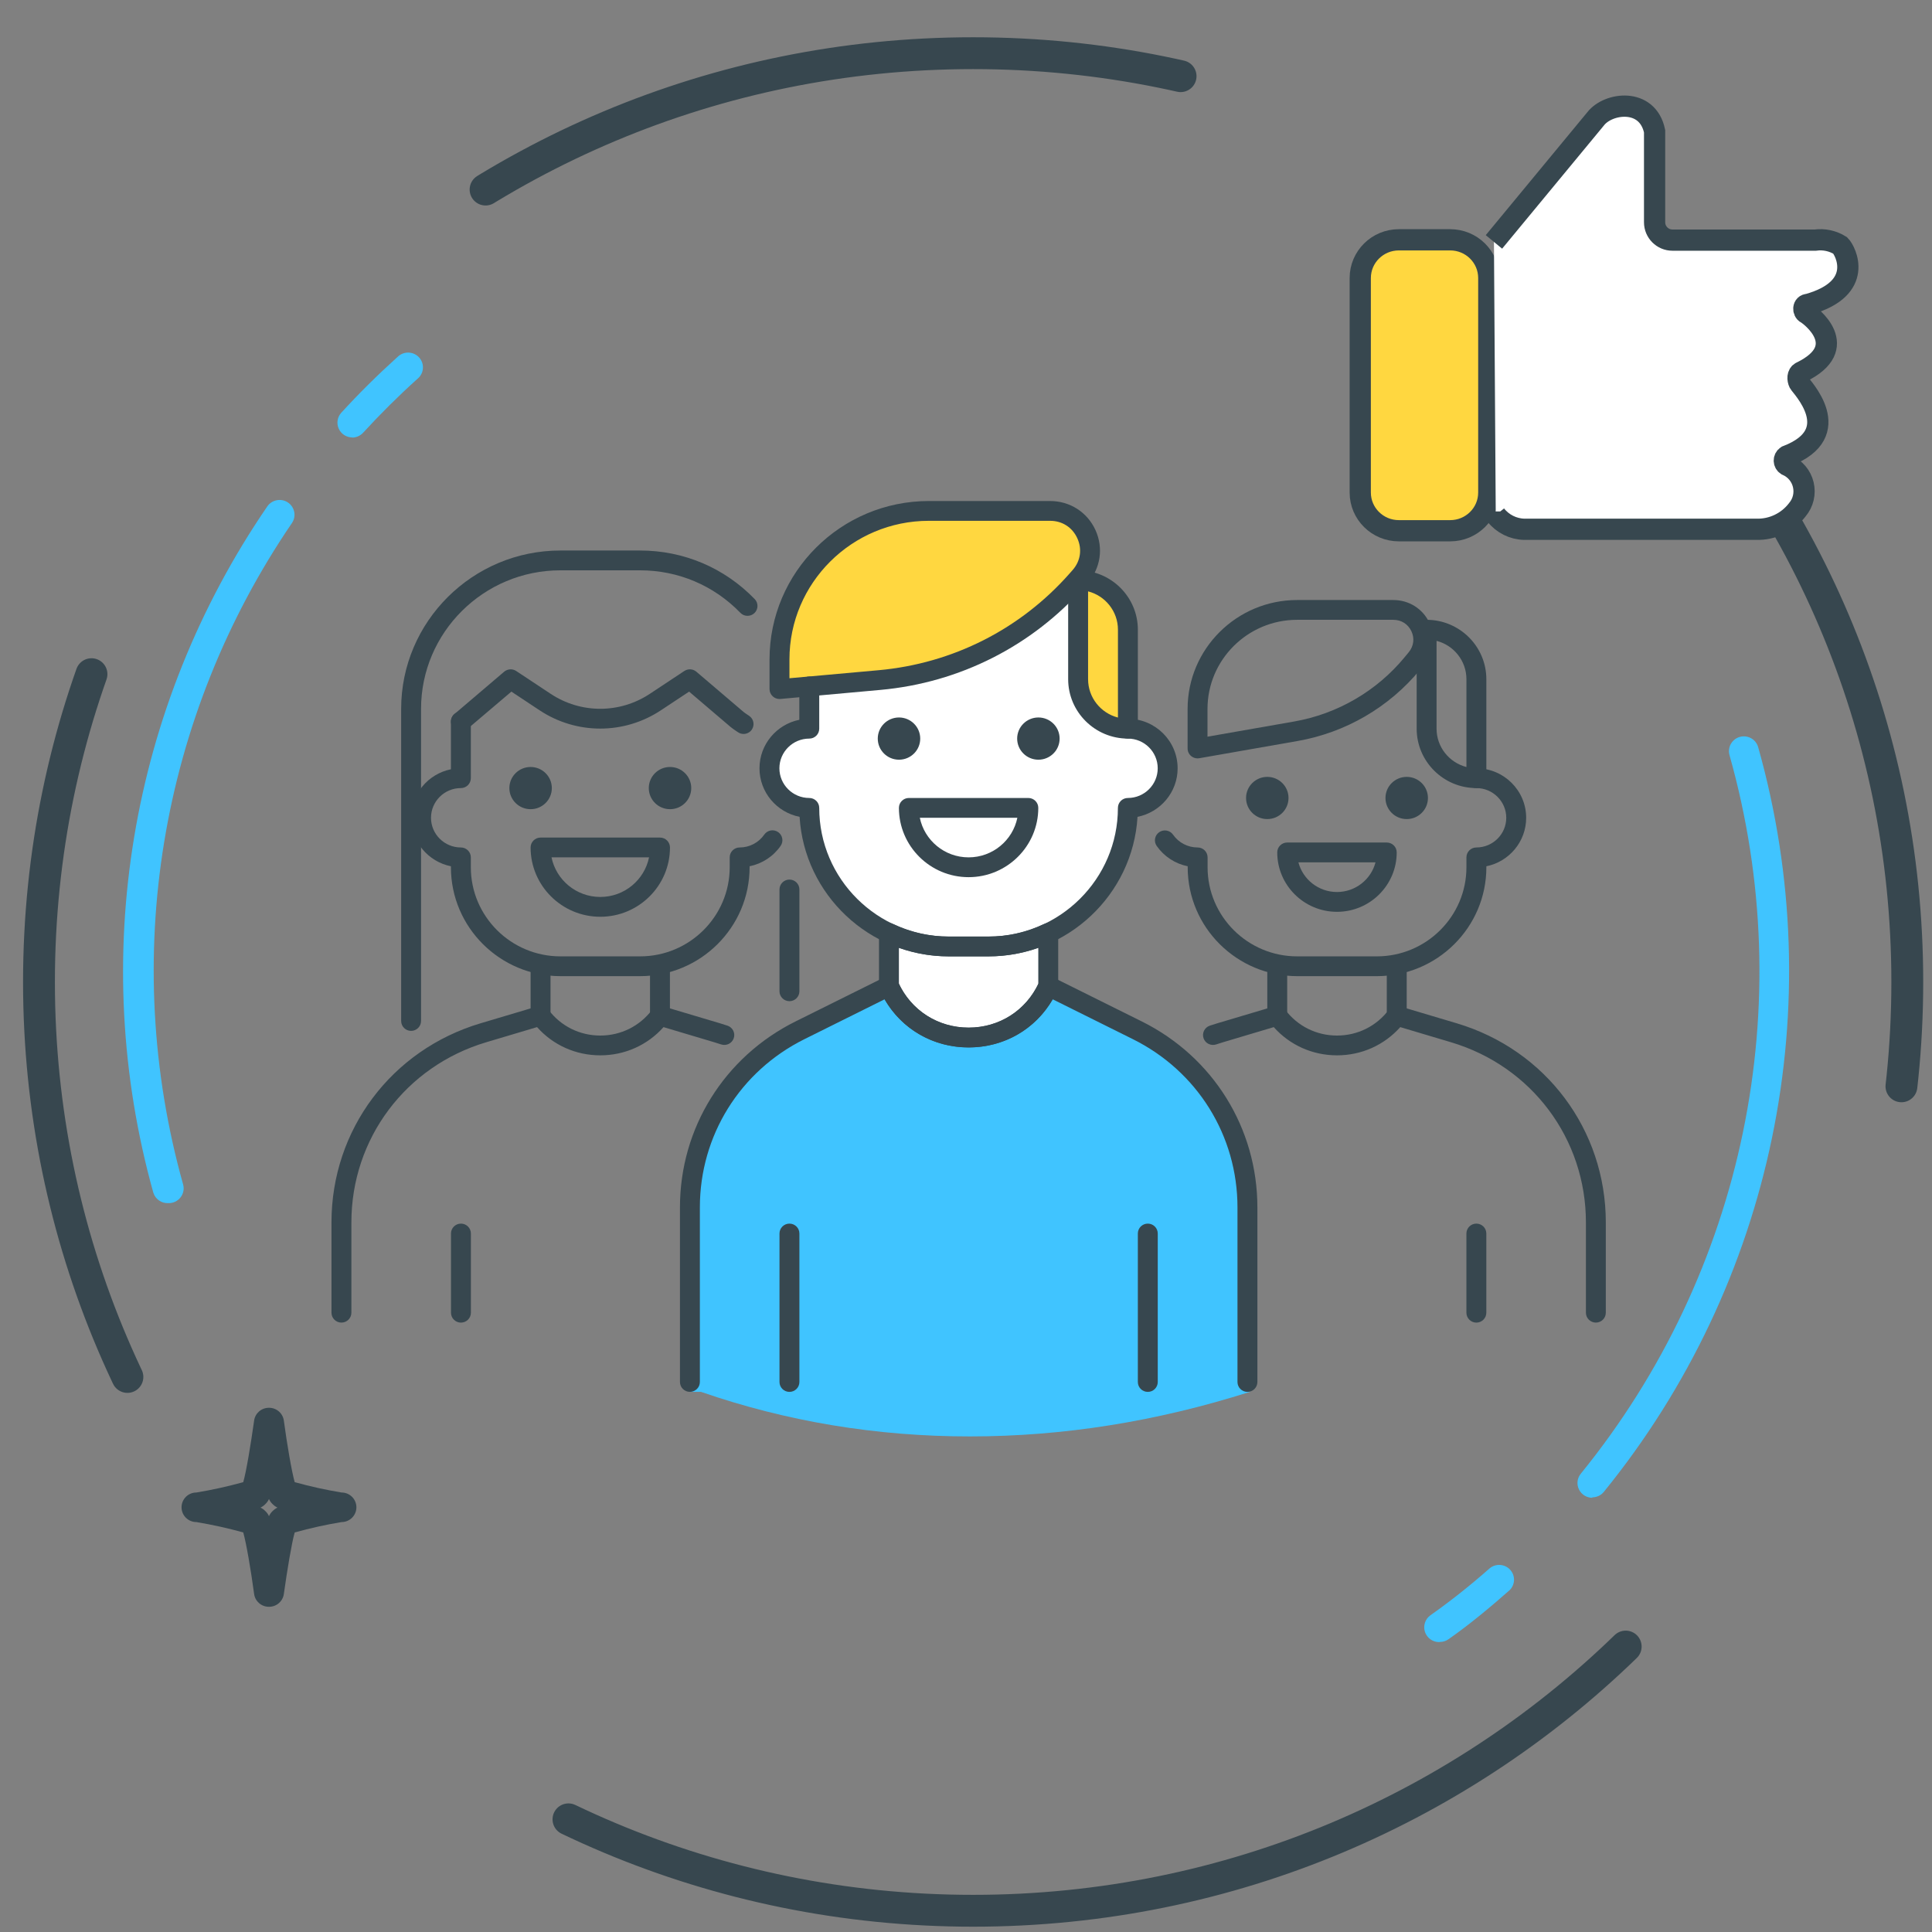 <?xml version="1.0" encoding="UTF-8"?> <svg xmlns="http://www.w3.org/2000/svg" width="91" height="91" viewBox="0 0 91 91" fill="none"><rect x="0" y="0" width="91" height="91" fill="#808080" stroke="none"/><path fill-rule="evenodd" clip-rule="evenodd" d="M45.836 90C70.136 90 89.836 70.414 89.836 46.252C89.836 22.091 70.136 2.505 45.836 2.505C21.535 2.505 1.836 22.091 1.836 46.252C1.836 70.414 21.535 90 45.836 90Z" stroke="#37474F" stroke-width="1.5" stroke-linecap="round" stroke-dasharray="34 30"></path><path fill-rule="evenodd" clip-rule="evenodd" d="M49.376 46.678V43.531C51.486 43.181 52.717 41.258 53.069 37.761C53.094 37.509 53.737 37.868 54.124 37.761C54.723 37.595 55.154 37.009 55.179 36.712C55.3 35.263 54.597 34.389 53.069 34.089L50.959 27.27L37.77 31.991V34.089L36.715 34.614L36.188 36.187L36.715 37.761L37.77 38.285C38.474 41.083 39.704 43.006 41.463 44.055C42.33 44.572 41.451 44.757 41.463 45.104C41.471 45.342 41.471 45.692 41.463 46.153L43.573 48.251L45.683 48.776L47.793 48.251L49.376 46.678Z" fill="white"></path><path fill-rule="evenodd" clip-rule="evenodd" d="M33.02 65.56C37.068 66.959 41.288 67.658 45.681 67.658C50.073 67.658 54.469 66.959 58.869 65.56V55.594C57.814 51.748 55.88 49.3 53.066 48.251C50.253 47.202 49.022 46.678 49.373 46.678L45.681 49.3L41.988 46.678L37.24 48.776C34.075 50.524 32.492 53.322 32.492 57.168C32.492 61.014 32.492 63.812 32.492 65.56H33.02Z" fill="#40C4FF"></path><path d="M37.184 41.429C36.925 41.429 36.715 41.638 36.715 41.895V46.691C36.715 46.948 36.925 47.157 37.184 47.157C37.443 47.157 37.653 46.948 37.653 46.691V41.895C37.653 41.638 37.443 41.429 37.184 41.429Z" fill="#37474F"></path><path d="M34.268 48.311C34.153 48.272 34.035 48.236 33.917 48.2L31.222 47.397C31.035 47.34 30.831 47.408 30.713 47.564C30.131 48.334 29.243 48.776 28.274 48.776C27.305 48.776 26.417 48.334 25.836 47.564C25.719 47.408 25.515 47.341 25.327 47.397L22.631 48.2C18.433 49.453 15.613 53.221 15.613 57.578V61.83C15.613 62.087 15.823 62.296 16.082 62.296C16.341 62.296 16.551 62.087 16.551 61.83V57.578C16.551 53.636 19.103 50.225 22.9 49.092L25.296 48.378C26.051 49.227 27.12 49.708 28.274 49.708C29.429 49.708 30.498 49.227 31.253 48.379L33.647 49.093C33.754 49.124 33.86 49.159 33.965 49.194C34.212 49.275 34.476 49.147 34.56 48.903C34.644 48.659 34.513 48.394 34.268 48.311Z" fill="#37474F"></path><path d="M31.559 38.114C32.111 38.114 32.559 37.669 32.559 37.12C32.559 36.571 32.111 36.126 31.559 36.126C31.006 36.126 30.559 36.571 30.559 37.12C30.559 37.669 31.006 38.114 31.559 38.114Z" fill="#37474F"></path><path d="M24.992 38.114C25.544 38.114 25.992 37.669 25.992 37.12C25.992 36.571 25.544 36.126 24.992 36.126C24.44 36.126 23.992 36.571 23.992 37.12C23.992 37.669 24.44 38.114 24.992 38.114Z" fill="#37474F"></path><path d="M21.711 57.634C21.452 57.634 21.242 57.843 21.242 58.1V61.83C21.242 62.088 21.452 62.297 21.711 62.297C21.97 62.297 22.18 62.088 22.18 61.83V58.1C22.18 57.843 21.97 57.634 21.711 57.634Z" fill="#37474F"></path><path d="M36.65 39.192C36.436 39.046 36.144 39.099 35.998 39.311C35.734 39.691 35.301 39.917 34.839 39.917C34.58 39.917 34.37 40.126 34.37 40.383V40.85C34.37 43.163 32.476 45.046 30.149 45.046H26.398C24.07 45.046 22.177 43.163 22.177 40.85V40.383C22.177 40.126 21.967 39.917 21.708 39.917C20.932 39.917 20.301 39.29 20.301 38.519C20.301 37.747 20.932 37.12 21.708 37.12C21.967 37.12 22.177 36.911 22.177 36.654V33.986C22.177 33.728 21.967 33.52 21.708 33.52C21.449 33.52 21.239 33.727 21.239 33.986V36.234C20.17 36.45 19.363 37.393 19.363 38.519C19.363 39.644 20.17 40.587 21.239 40.803V40.85C21.239 43.677 23.553 45.978 26.397 45.978H30.148C32.993 45.978 35.307 43.677 35.307 40.85V40.802C35.895 40.683 36.422 40.342 36.77 39.841C36.916 39.628 36.863 39.338 36.65 39.192Z" fill="#37474F"></path><path d="M31.088 39.451H25.461C25.202 39.451 24.992 39.66 24.992 39.917C24.992 41.717 26.465 43.181 28.275 43.181C30.085 43.181 31.557 41.717 31.557 39.917C31.557 39.66 31.347 39.451 31.088 39.451ZM28.275 42.248C27.142 42.248 26.195 41.446 25.977 40.383H30.571C30.354 41.446 29.408 42.248 28.275 42.248Z" fill="#37474F"></path><path d="M25.461 45.045C25.202 45.045 24.992 45.254 24.992 45.512V47.843C24.992 48.1 25.202 48.309 25.461 48.309C25.72 48.309 25.93 48.1 25.93 47.843V45.512C25.93 45.254 25.72 45.045 25.461 45.045Z" fill="#37474F"></path><path d="M31.086 45.045C30.827 45.045 30.617 45.254 30.617 45.512V47.843C30.617 48.1 30.827 48.309 31.086 48.309C31.345 48.309 31.555 48.1 31.555 47.843V45.512C31.555 45.254 31.345 45.045 31.086 45.045Z" fill="#37474F"></path><path d="M68.619 48.2L65.923 47.397C65.737 47.34 65.532 47.408 65.414 47.564C64.832 48.334 63.944 48.776 62.976 48.776C62.007 48.776 61.119 48.334 60.537 47.564C60.42 47.408 60.216 47.341 60.028 47.397L57.332 48.2C57.214 48.236 57.097 48.272 56.982 48.311C56.737 48.394 56.606 48.659 56.689 48.903C56.773 49.148 57.04 49.275 57.284 49.194C57.389 49.159 57.495 49.124 57.601 49.093L59.996 48.379C60.752 49.227 61.821 49.708 62.976 49.708C64.13 49.708 65.199 49.227 65.954 48.379L68.349 49.093C72.147 50.226 74.699 53.636 74.699 57.578V61.83C74.699 62.087 74.909 62.296 75.168 62.296C75.426 62.296 75.636 62.087 75.636 61.83V57.578C75.636 53.221 72.816 49.453 68.619 48.2Z" fill="#37474F"></path><path d="M66.258 38.58C66.81 38.58 67.258 38.135 67.258 37.586C67.258 37.037 66.81 36.592 66.258 36.592C65.706 36.592 65.258 37.037 65.258 37.586C65.258 38.135 65.706 38.58 66.258 38.58Z" fill="#37474F"></path><path d="M59.691 38.58C60.244 38.58 60.691 38.135 60.691 37.586C60.691 37.037 60.244 36.592 59.691 36.592C59.139 36.592 58.691 37.037 58.691 37.586C58.691 38.135 59.139 38.58 59.691 38.58Z" fill="#37474F"></path><path d="M69.539 57.634C69.28 57.634 69.07 57.843 69.07 58.1V61.83C69.07 62.088 69.28 62.297 69.539 62.297C69.798 62.297 70.008 62.088 70.008 61.83V58.1C70.008 57.843 69.798 57.634 69.539 57.634Z" fill="#37474F"></path><path d="M69.54 36.188C69.281 36.188 69.071 36.396 69.071 36.654C69.071 36.911 69.281 37.12 69.54 37.12C70.315 37.12 70.947 37.748 70.947 38.519C70.947 39.29 70.315 39.917 69.54 39.917C69.281 39.917 69.071 40.126 69.071 40.384V40.85C69.071 43.163 67.177 45.046 64.85 45.046H61.099C58.772 45.046 56.879 43.163 56.879 40.85V40.384C56.879 40.126 56.669 39.917 56.41 39.917C55.949 39.917 55.516 39.693 55.253 39.315C55.104 39.103 54.813 39.052 54.6 39.197C54.387 39.345 54.334 39.636 54.483 39.846C54.831 40.344 55.356 40.684 55.942 40.802V40.85C55.942 43.677 58.256 45.978 61.1 45.978H64.852C67.696 45.978 70.01 43.677 70.01 40.85V40.803C71.079 40.587 71.885 39.644 71.885 38.519C71.884 37.233 70.832 36.188 69.54 36.188Z" fill="#37474F"></path><path d="M65.318 39.684H60.629C60.37 39.684 60.16 39.893 60.16 40.15C60.16 41.693 61.422 42.948 62.974 42.948C64.525 42.948 65.787 41.693 65.787 40.15C65.787 39.893 65.577 39.684 65.318 39.684ZM62.974 42.015C62.102 42.015 61.366 41.419 61.157 40.617H64.789C64.581 41.419 63.846 42.015 62.974 42.015Z" fill="#37474F"></path><path d="M60.16 45.045C59.901 45.045 59.691 45.254 59.691 45.512V47.843C59.691 48.1 59.901 48.309 60.16 48.309C60.419 48.309 60.629 48.1 60.629 47.843V45.512C60.629 45.254 60.419 45.045 60.16 45.045Z" fill="#37474F"></path><path d="M65.789 45.045C65.53 45.045 65.32 45.254 65.32 45.512V47.843C65.32 48.1 65.53 48.309 65.789 48.309C66.048 48.309 66.258 48.1 66.258 47.843V45.512C66.258 45.254 66.048 45.045 65.789 45.045Z" fill="#37474F"></path><path d="M53.782 48.112L49.588 46.028C49.473 45.971 49.34 45.965 49.219 46.006C49.099 46.049 49.001 46.14 48.949 46.256C48.357 47.58 47.084 48.403 45.626 48.403C44.169 48.403 42.895 47.58 42.303 46.255C42.251 46.139 42.153 46.048 42.033 46.005C41.914 45.963 41.78 45.97 41.665 46.027L37.471 48.111C34.113 49.781 32.027 53.137 32.027 56.869V65.093C32.027 65.35 32.237 65.559 32.496 65.559C32.755 65.559 32.965 65.35 32.965 65.093V56.869C32.965 53.492 34.852 50.456 37.89 48.946L41.667 47.068C42.481 48.478 43.958 49.335 45.626 49.335C47.295 49.335 48.771 48.478 49.585 47.069L53.362 48.947C56.4 50.457 58.287 53.493 58.287 56.87V65.094C58.287 65.352 58.497 65.56 58.756 65.56C59.015 65.56 59.225 65.352 59.225 65.094V56.87C59.225 53.138 57.139 49.782 53.782 48.112Z" fill="#37474F"></path><path d="M48.91 35.783C49.462 35.783 49.91 35.338 49.91 34.789C49.91 34.24 49.462 33.794 48.91 33.794C48.358 33.794 47.91 34.24 47.91 34.789C47.91 35.338 48.358 35.783 48.91 35.783Z" fill="#37474F"></path><path d="M42.344 35.783C42.896 35.783 43.344 35.338 43.344 34.789C43.344 34.24 42.896 33.794 42.344 33.794C41.791 33.794 41.344 34.24 41.344 34.789C41.344 35.338 41.791 35.783 42.344 35.783Z" fill="#37474F"></path><path d="M50.781 27.329V31.991C50.781 33.279 51.831 34.322 53.126 34.322V29.66C53.126 28.373 52.076 27.329 50.781 27.329Z" fill="#FFD740"></path><path d="M50.781 26.863C50.523 26.863 50.312 27.072 50.312 27.329V31.991C50.312 33.534 51.575 34.789 53.126 34.789C53.385 34.789 53.595 34.58 53.595 34.323V29.66C53.595 28.118 52.333 26.863 50.781 26.863ZM52.657 33.798C51.849 33.59 51.25 32.859 51.25 31.991V27.854C52.059 28.062 52.657 28.792 52.657 29.66V33.798Z" fill="#37474F"></path><path d="M49.462 24.065H43.749C39.864 24.065 36.715 27.196 36.715 31.058V32.457L41.425 32.031C45.023 31.706 48.358 30.016 50.739 27.312L50.874 27.157C51.935 25.952 51.074 24.065 49.462 24.065Z" fill="#FFD740"></path><path d="M51.598 24.967C51.212 24.123 50.395 23.599 49.462 23.599H43.749C39.612 23.599 36.246 26.945 36.246 31.059V32.457C36.246 32.589 36.301 32.713 36.399 32.801C36.485 32.881 36.599 32.924 36.715 32.924C36.729 32.924 36.743 32.923 36.757 32.922L41.467 32.496C45.203 32.159 48.621 30.426 51.09 27.621L51.227 27.466C51.841 26.767 51.982 25.811 51.598 24.967ZM50.522 26.85L50.385 27.005C48.074 29.631 44.877 31.252 41.382 31.568L37.184 31.946V31.059C37.184 27.46 40.129 24.531 43.749 24.531H49.462C50.03 24.531 50.509 24.838 50.743 25.353C50.978 25.867 50.895 26.427 50.522 26.85Z" fill="#37474F"></path><path d="M67.195 29.194C66.937 29.194 66.727 29.402 66.727 29.66V34.322C66.727 35.864 67.989 37.12 69.54 37.12C69.799 37.12 70.009 36.911 70.009 36.653V31.991C70.009 30.449 68.747 29.194 67.195 29.194ZM69.071 36.128C68.263 35.92 67.664 35.19 67.664 34.322V30.185C68.473 30.393 69.071 31.123 69.071 31.991V36.128Z" fill="#37474F"></path><path d="M67.325 29.328C67.012 28.67 66.362 28.262 65.629 28.262H61.096C58.251 28.262 55.938 30.563 55.938 33.39V35.255C55.938 35.392 55.998 35.524 56.105 35.612C56.191 35.683 56.297 35.721 56.406 35.721C56.434 35.721 56.461 35.718 56.488 35.714L61.12 34.902C63.384 34.504 65.432 33.312 66.889 31.541L67.082 31.307C67.545 30.744 67.638 29.986 67.325 29.328ZM66.356 30.718L66.163 30.952C64.848 32.549 62.999 33.625 60.957 33.984L56.875 34.699V33.39C56.875 31.077 58.769 29.194 61.096 29.194H65.629C66.001 29.194 66.318 29.393 66.477 29.727C66.636 30.061 66.591 30.431 66.356 30.718Z" fill="#37474F"></path><path d="M53.124 33.856C52.865 33.856 52.655 34.065 52.655 34.323C52.655 34.58 52.865 34.789 53.124 34.789C53.899 34.789 54.53 35.416 54.53 36.188C54.53 36.959 53.899 37.586 53.124 37.586C52.865 37.586 52.655 37.795 52.655 38.053C52.655 41.395 49.92 44.114 46.559 44.114H44.683C41.322 44.114 38.587 41.395 38.587 38.053C38.587 37.795 38.377 37.586 38.118 37.586C37.343 37.586 36.711 36.959 36.711 36.188C36.711 35.416 37.343 34.789 38.118 34.789C38.377 34.789 38.587 34.58 38.587 34.323V32.331C38.587 32.074 38.377 31.865 38.118 31.865C37.859 31.865 37.649 32.074 37.649 32.331V33.903C36.58 34.12 35.773 35.062 35.773 36.188C35.773 37.318 36.587 38.263 37.662 38.474C37.882 42.135 40.947 45.046 44.683 45.046H46.559C50.294 45.046 53.36 42.135 53.579 38.474C54.654 38.262 55.468 37.318 55.468 36.188C55.468 34.902 54.416 33.856 53.124 33.856Z" fill="#37474F"></path><path d="M35.29 33.72L35.199 33.658C35.136 33.616 35.072 33.576 35.013 33.525L32.799 31.638C32.64 31.503 32.41 31.489 32.233 31.604L30.613 32.677C29.191 33.621 27.353 33.621 25.932 32.677L24.312 31.604C24.138 31.489 23.907 31.504 23.747 31.638L21.531 33.526L21.416 33.62C21.213 33.78 21.179 34.072 21.339 34.275C21.5 34.475 21.795 34.512 21.998 34.35L24.087 32.576L25.411 33.453C27.149 34.606 29.395 34.606 31.134 33.453L32.458 32.576L34.402 34.233C34.49 34.307 34.584 34.371 34.679 34.435L34.758 34.487C34.839 34.544 34.932 34.57 35.023 34.57C35.172 34.57 35.319 34.5 35.41 34.369C35.557 34.155 35.502 33.865 35.29 33.72Z" fill="#37474F"></path><path d="M35.547 28.217C34.118 26.742 32.201 25.93 30.149 25.93H26.397C22.261 25.93 18.895 29.277 18.895 33.39V48.089C18.895 48.347 19.105 48.556 19.363 48.556C19.622 48.556 19.832 48.347 19.832 48.089V33.39C19.832 29.791 22.777 26.863 26.397 26.863H30.149C31.944 26.863 33.621 27.573 34.872 28.864C35.052 29.051 35.349 29.054 35.535 28.877C35.721 28.697 35.727 28.401 35.547 28.217Z" fill="#37474F"></path><path d="M49.624 43.549C49.487 43.465 49.317 43.452 49.172 43.523C48.344 43.915 47.465 44.113 46.56 44.113H44.685C43.78 44.113 42.901 43.915 42.073 43.522C41.928 43.452 41.757 43.464 41.621 43.548C41.485 43.634 41.402 43.782 41.402 43.943V46.444C41.402 46.51 41.416 46.574 41.443 46.634C42.187 48.299 43.789 49.335 45.623 49.335C47.456 49.335 49.058 48.3 49.803 46.635C49.829 46.574 49.843 46.51 49.843 46.444V43.943C49.843 43.783 49.76 43.634 49.624 43.549ZM48.905 46.343C48.297 47.616 47.048 48.403 45.623 48.403C44.197 48.403 42.948 47.616 42.34 46.343V44.642C43.095 44.91 43.881 45.046 44.685 45.046H46.56C47.364 45.046 48.15 44.91 48.905 44.641V46.343Z" fill="#37474F"></path><path d="M48.436 37.586H42.809C42.55 37.586 42.34 37.795 42.34 38.052C42.34 39.852 43.812 41.316 45.622 41.316C47.432 41.316 48.905 39.852 48.905 38.052C48.905 37.795 48.695 37.586 48.436 37.586ZM45.622 40.383C44.489 40.383 43.543 39.581 43.325 38.518H47.919C47.702 39.581 46.755 40.383 45.622 40.383Z" fill="#37474F"></path><path d="M37.184 57.634C36.925 57.634 36.715 57.843 36.715 58.1V65.094C36.715 65.351 36.925 65.56 37.184 65.56C37.443 65.56 37.653 65.351 37.653 65.094V58.1C37.653 57.843 37.443 57.634 37.184 57.634Z" fill="#37474F"></path><path d="M54.063 57.634C53.804 57.634 53.594 57.843 53.594 58.1V65.094C53.594 65.351 53.804 65.56 54.063 65.56C54.322 65.56 54.532 65.351 54.532 65.094V58.1C54.532 57.843 54.322 57.634 54.063 57.634Z" fill="#37474F"></path><path d="M12.669 75.682C12.315 75.685 12.015 75.425 11.969 75.076C11.822 73.976 11.598 72.667 11.457 72.18C10.731 71.978 9.995 71.816 9.251 71.692C8.864 71.692 8.551 71.38 8.551 70.996C8.551 70.611 8.864 70.299 9.251 70.299C9.995 70.176 10.731 70.013 11.457 69.812C11.598 69.331 11.815 68.015 11.969 66.915C12.015 66.566 12.315 66.306 12.669 66.309C13.023 66.306 13.323 66.566 13.37 66.915C13.517 68.015 13.741 69.324 13.881 69.812C14.607 70.013 15.343 70.176 16.087 70.299C16.474 70.299 16.787 70.611 16.787 70.996C16.787 71.38 16.474 71.692 16.087 71.692C15.343 71.815 14.607 71.978 13.881 72.18C13.741 72.66 13.524 73.976 13.37 75.076C13.323 75.425 13.023 75.685 12.669 75.682ZM12.27 71.01C12.356 71.052 12.434 71.108 12.501 71.177C12.572 71.244 12.63 71.324 12.669 71.414C12.709 71.324 12.766 71.244 12.837 71.177C12.904 71.108 12.982 71.052 13.068 71.01C12.982 70.968 12.904 70.911 12.837 70.843C12.766 70.775 12.709 70.695 12.669 70.606C12.629 70.695 12.572 70.775 12.501 70.843C12.435 70.912 12.356 70.968 12.27 71.01Z" fill="#37474F"></path><path d="M67.82 77.338C67.969 77.338 68.114 77.292 68.234 77.205C69.228 76.509 70.188 75.708 71.105 74.9C71.37 74.639 71.383 74.219 71.135 73.942C70.886 73.666 70.464 73.631 70.174 73.863C69.291 74.643 68.36 75.388 67.372 76.084C67.126 76.261 67.023 76.577 67.117 76.864C67.211 77.151 67.481 77.346 67.785 77.345L67.82 77.338Z" fill="#40C4FF"></path><path d="M74.997 70.527C75.209 70.528 75.41 70.433 75.543 70.269C83.534 60.436 86.243 47.366 82.813 35.193C82.746 34.953 82.555 34.767 82.312 34.705C82.069 34.643 81.811 34.715 81.636 34.893C81.46 35.071 81.394 35.329 81.462 35.569C84.778 47.312 82.168 59.925 74.458 69.413C74.287 69.622 74.253 69.909 74.37 70.152C74.487 70.395 74.734 70.549 75.004 70.548L74.997 70.527Z" fill="#40C4FF"></path><path d="M16.585 20.611C16.783 20.61 16.971 20.527 17.104 20.381C17.909 19.504 18.77 18.647 19.66 17.846C19.863 17.684 19.959 17.424 19.909 17.17C19.859 16.916 19.672 16.711 19.423 16.636C19.174 16.562 18.904 16.631 18.721 16.816C17.804 17.644 16.907 18.529 16.074 19.441C15.889 19.645 15.842 19.938 15.954 20.19C16.066 20.441 16.316 20.603 16.592 20.604L16.585 20.611Z" fill="#40C4FF"></path><path d="M7.924 56.669C8.148 56.677 8.362 56.579 8.5 56.404C8.639 56.229 8.685 55.999 8.624 55.785C5.647 45.157 7.522 33.766 13.751 24.636C13.968 24.317 13.883 23.883 13.562 23.668C13.241 23.453 12.805 23.537 12.588 23.856C6.105 33.322 4.142 45.146 7.223 56.182C7.319 56.483 7.606 56.684 7.924 56.669Z" fill="#40C4FF"></path><path d="M68.305 11.295H65.889C64.885 11.295 64.07 12.1 64.07 13.094V23.201C64.07 24.194 64.885 24.999 65.889 24.999H68.305C69.31 24.999 70.124 24.194 70.124 23.201V13.094C70.124 12.1 69.31 11.295 68.305 11.295Z" fill="#FFD740" stroke="#37474F"></path><path fill-rule="evenodd" clip-rule="evenodd" d="M70.367 11.394L75.16 5.593C75.748 4.836 77.598 4.584 77.934 6.181V10.469C77.934 10.933 78.311 11.31 78.775 11.31H85.501C85.911 11.253 86.327 11.343 86.678 11.562C86.93 11.814 87.855 13.58 85.165 14.337C84.912 14.337 84.912 14.673 85.081 14.757C85.249 14.841 87.267 16.354 84.828 17.532C84.66 17.616 84.66 17.868 84.744 18.036C84.828 18.204 87.014 20.39 84.156 21.483C84.085 21.53 84.043 21.609 84.043 21.693C84.043 21.778 84.085 21.857 84.156 21.904C84.548 22.07 84.838 22.413 84.937 22.827C85.037 23.242 84.934 23.679 84.66 24.005C84.201 24.606 83.482 24.95 82.727 24.93H71.796C71.27 24.918 70.777 24.671 70.451 24.258V24.09" fill="white"></path><path d="M70.367 11.394L75.16 5.593C75.748 4.836 77.598 4.584 77.934 6.181V10.469C77.934 10.933 78.311 11.31 78.775 11.31H85.501C85.911 11.253 86.327 11.343 86.678 11.562C86.93 11.814 87.855 13.58 85.165 14.337C84.912 14.337 84.912 14.673 85.081 14.757C85.249 14.841 87.267 16.354 84.828 17.532C84.66 17.616 84.66 17.868 84.744 18.036C84.828 18.204 87.014 20.39 84.156 21.483C84.085 21.53 84.043 21.609 84.043 21.693C84.043 21.778 84.085 21.857 84.156 21.904C84.548 22.07 84.838 22.413 84.937 22.827C85.037 23.242 84.934 23.679 84.66 24.005C84.201 24.606 83.482 24.95 82.727 24.93H71.796C71.27 24.918 70.777 24.671 70.451 24.258V24.09" stroke="#37474F"></path></svg> 